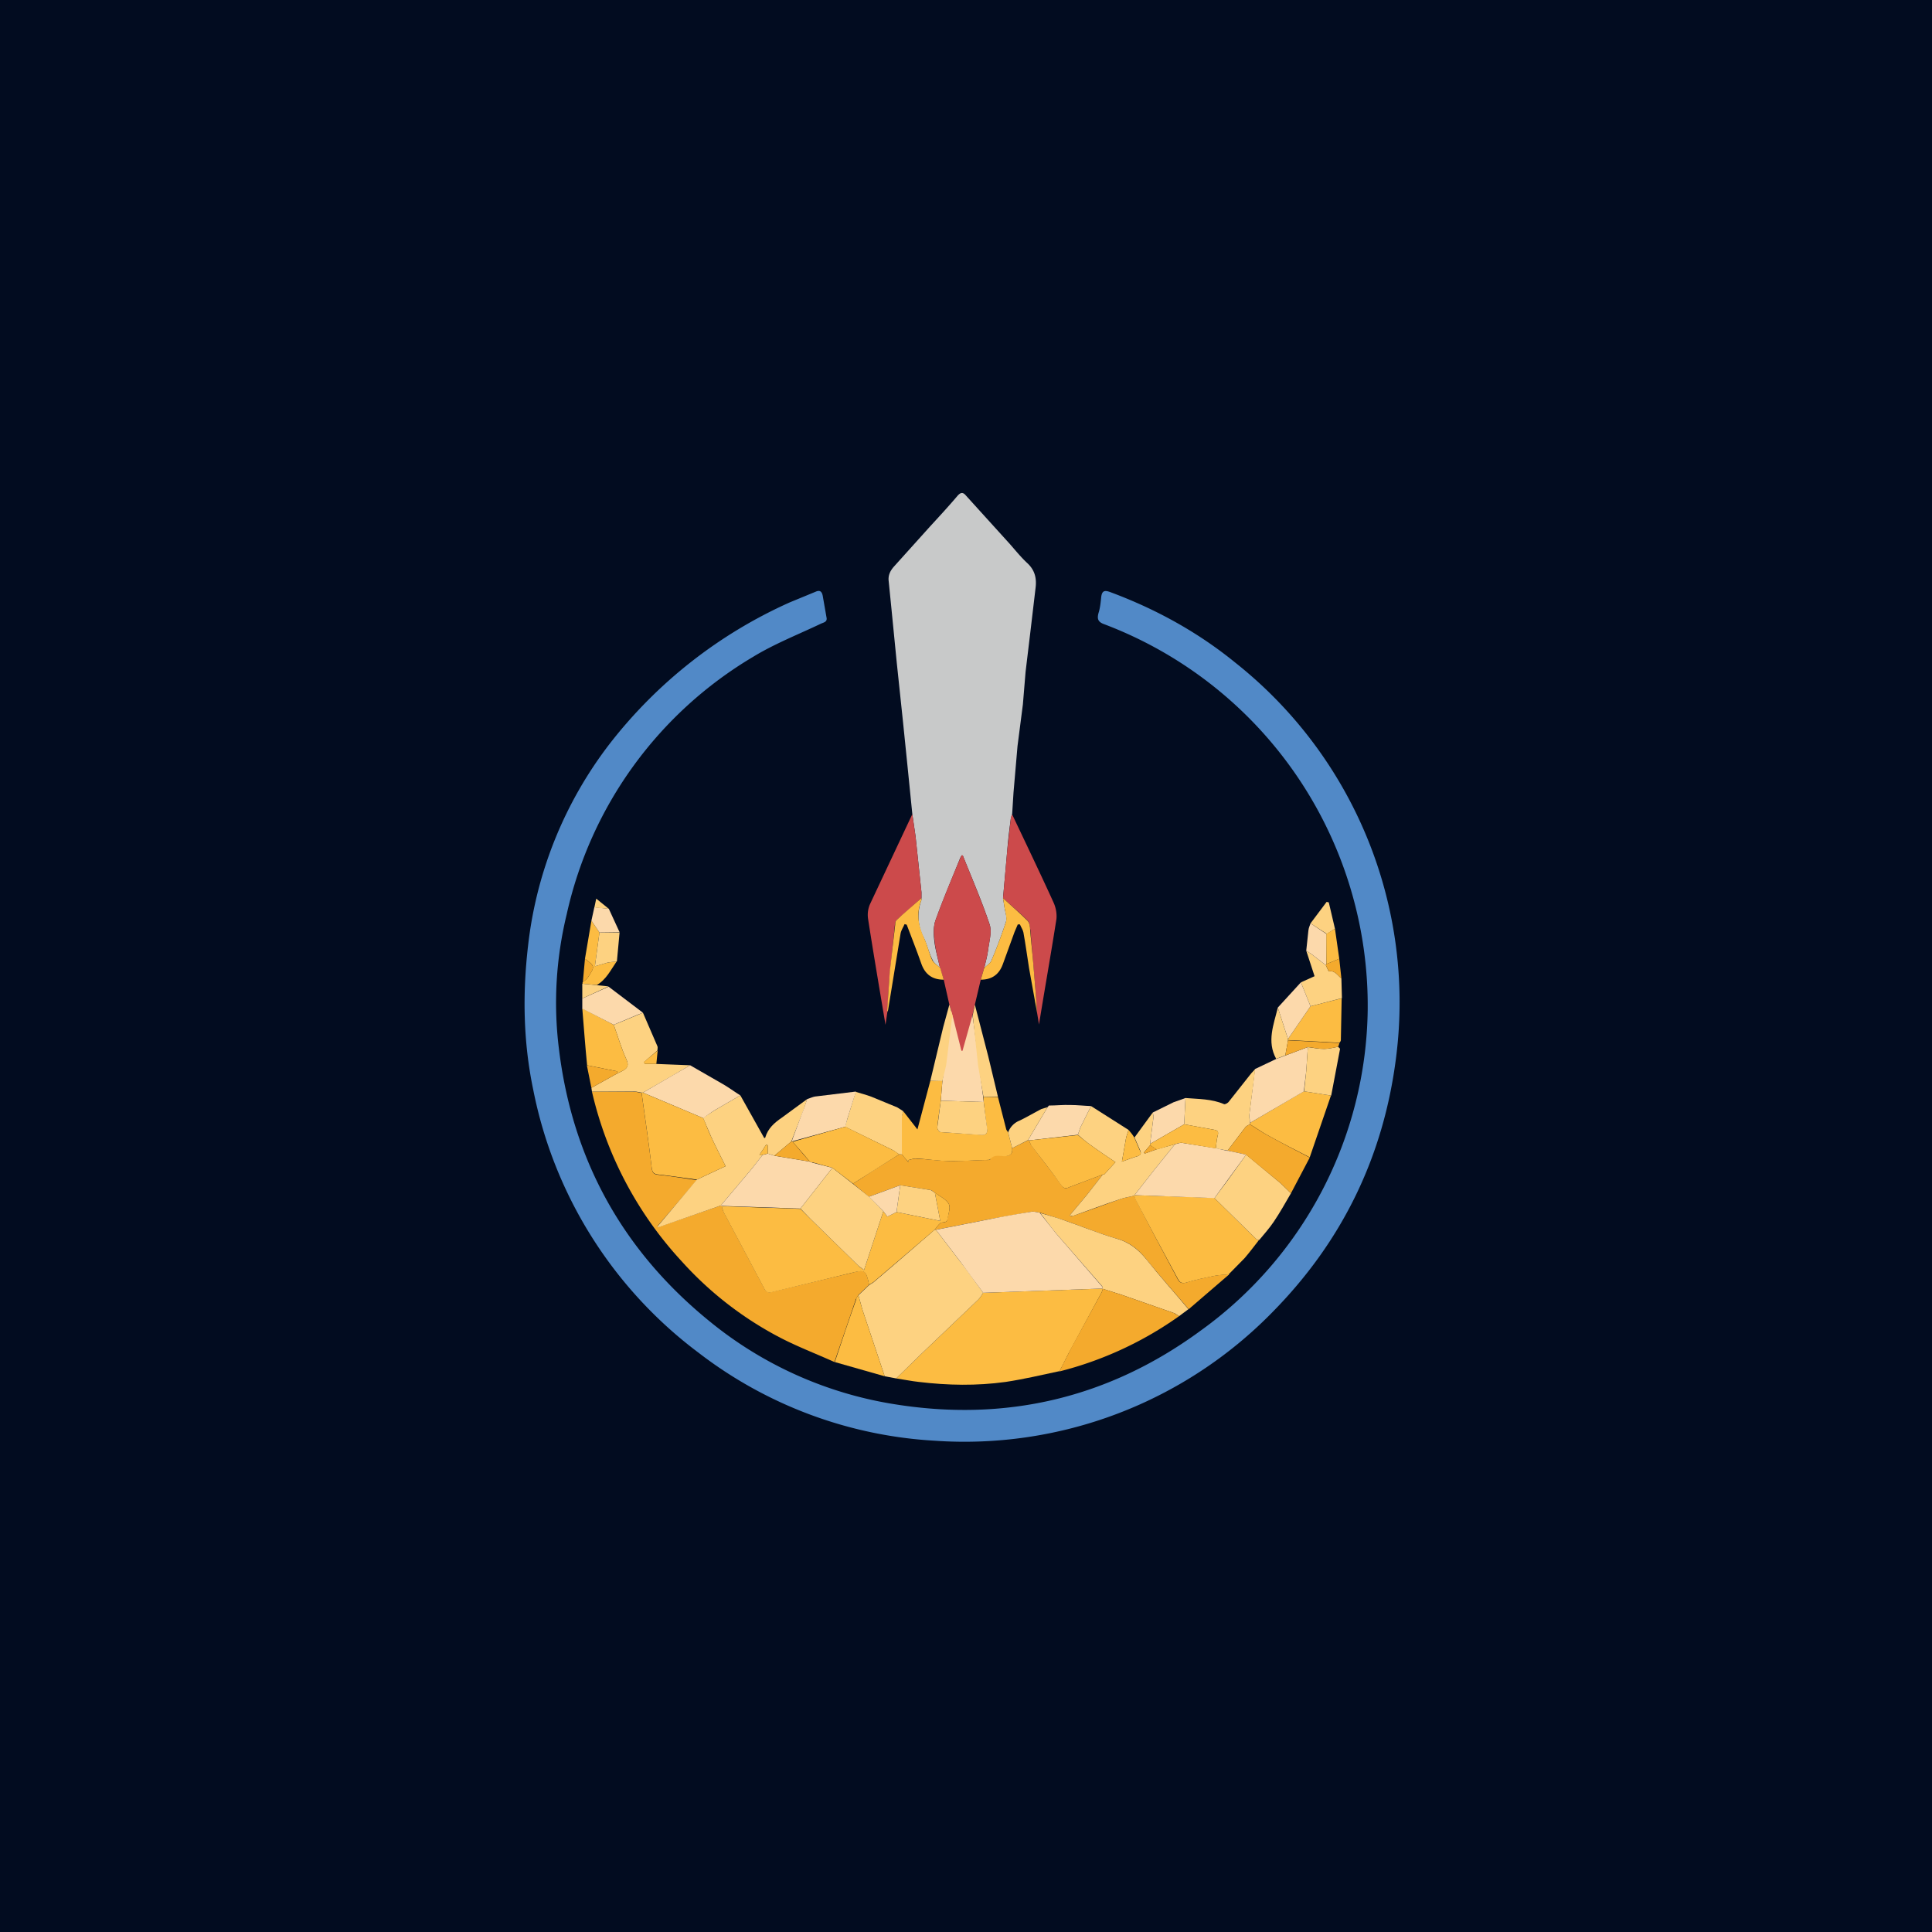 <svg version="1.1" id="Layer_1" xmlns="http://www.w3.org/2000/svg" x="0" y="0" viewBox="0 0 72 72" xml:space="preserve"><style>.st1{fill:#fcd9ab}.st4{fill:#f4aa2d}.st5{fill:#fcbc42}.st6{fill:#fdd281}.st7{fill:#cc4a4b}</style><path fill="#020c20" d="M0 0h72v72H0z" id="Twitter"/><path class="st1" d="M36.66 41.07l-1.6-.05.06-.73c.05-.2.28-2.43.33-2.62.31.01.17-.13.49-.12.08 0 .22.3.3.29.07.4.34 2.65.4 3.04l.02.19z"/><path d="M50.97 37.65a15.2 15.2 0 00-9.8-14.38c-.23-.08-.3-.18-.23-.43.06-.19.08-.4.1-.6.03-.22.12-.25.32-.18 1.7.63 3.27 1.49 4.67 2.63a16.15 16.15 0 016 14.7c-.46 3.69-2 6.86-4.6 9.5a16.05 16.05 0 01-12.62 4.8 15.9 15.9 0 01-8.78-3.28 16.14 16.14 0 01-6.16-9.81c-.37-1.77-.4-3.56-.19-5.36a15.1 15.1 0 013.04-7.52 17.57 17.57 0 016.71-5.27l.97-.4c.16-.07.23 0 .26.15l.14.8c.04.17-.08.19-.2.24-.84.4-1.73.75-2.52 1.23a14.9 14.9 0 00-6.96 9.6c-.4 1.65-.5 3.34-.29 5.02.5 4.13 2.38 7.52 5.6 10.14a14.45 14.45 0 006.9 3.1c4.16.67 7.99-.23 11.4-2.73a14.96 14.96 0 006.24-11.95z" fill="#5189c7"/><path d="M34 30.34l-.19-1.89-.16-1.57-.23-2.18-.2-2.03-.1-1c-.03-.22.05-.39.19-.55l1.35-1.5c.35-.38.7-.76 1.03-1.15.12-.13.2-.13.31 0l1.64 1.81c.21.24.42.5.66.72.27.26.34.56.29.93l-.19 1.61-.18 1.5-.1 1.21-.2 1.55-.15 1.74-.05.8-.05.16c-.05.38-.1.77-.13 1.16l-.16 1.81.06.38c.03.17.1.35.05.5-.16.49-.34.97-.54 1.44-.04.11-.17.19-.27.28.05-.21.11-.43.14-.64.04-.33.15-.7.06-.98-.29-.87-.66-1.72-1-2.57h-.04l-.05.08c-.31.77-.64 1.54-.92 2.32-.09.24-.08.53-.05.79.04.34.14.67.21 1-.1-.1-.23-.18-.28-.3-.13-.26-.2-.55-.31-.8a1.7 1.7 0 01-.1-1.43v-.07-.22l-.22-2.08-.12-.83z" fill="#c8c9c9"/><path class="st4" d="M31.1 50.76c-.71-.32-1.45-.6-2.14-.97A13.06 13.06 0 0125.4 47a13.9 13.9 0 01-3.34-6.32l1.6.01c.08 0 .17.03.25.04.13.94.27 1.88.38 2.82.03.16.07.21.24.23.48.05.96.13 1.44.2L24.5 45.7l.03.03 2.32-.8h.04c.03.1.05.18.09.26l1.51 2.84c.07.14.17.15.3.11l2.93-.7c.52-.14.55-.12.67.44l-.4.38-.09.15-.8 2.34zM45.8 47.5l-1.5 1.29c-.53-.62-1.07-1.23-1.58-1.86-.3-.38-.64-.64-1.11-.77-.68-.2-1.33-.47-2-.7l-.86-.27c-.11-.01-.22-.05-.32-.03l-1.52.27-2.03.4h-.05c.09-.1.17-.25.27-.27.1-.02.19 0 .2-.12.04-.2.13-.43.06-.57-.1-.18-.34-.29-.52-.42-.06-.03-.1-.09-.16-.1l-1.13-.18-1.17.43-.59-.49.35-.22c.45-.3.91-.58 1.37-.87h.1l.24.29.01-.08c.1-.02.2-.06.3-.05.41.02.83.08 1.25.09.44 0 .89-.03 1.33-.04.06 0 .16.01.16-.03.05-.45.34-.12.52-.12.21 0 .33-.06.3-.29l.6-.3.03.01c.03.07.05.14.1.2.36.48.74.96 1.1 1.46.1.15.18.14.33.07l1.22-.46-.61.78-.63.75c.06.01.09.03.1.02.6-.2 1.19-.42 1.78-.63.17-.06.36-.09.54-.13.02.06.03.12.06.17L43 46l.88 1.65c.07.15.17.2.35.14.33-.1.67-.17 1.01-.24.18-.04.37-.04.55-.06z"/><path class="st5" d="M39.48 51.1c-.66.14-1.33.3-2 .4-1.08.15-2.16.13-3.24 0-.28-.03-.56-.09-.84-.13l.92-.9 2.14-2.04c.07-.07.12-.16.18-.25l4.46-.16v.01c-.02.06-.03.11-.06.16l-1.1 2.03c-.17.3-.3.6-.46.89z"/><path class="st6" d="M36.64 48.18c-.06.09-.11.18-.18.25l-2.14 2.04-.92.9-.43-.08-.83-2.48-.15-.54.4-.38.16-.1.89-.76 1.39-1.2h.05l.9 1.18c.3.38.58.78.86 1.17z"/><path class="st5" d="M45.8 47.5c-.18.01-.37.01-.55.05-.34.07-.68.14-1.01.24-.18.06-.28.01-.35-.14L43 46l-.67-1.27c-.03-.05-.04-.11-.06-.17v-.02l2.98.1 1.58 1.55c.02.02.06.02.09.02-.18.23-.35.46-.54.68l-.59.6z"/><path class="st7" d="M35.03 36.07c-.07-.33-.17-.66-.2-1-.04-.26-.05-.55.04-.8.28-.77.6-1.54.92-2.3l.05-.1.04.01c.34.85.71 1.7 1 2.57.1.29-.02.65-.06.98-.03.21-.09.43-.14.64l-.13.44-.22.93-.09.4-.37 1.32h-.04l-.32-1.27-.13-.45-.21-.93-.14-.44z"/><path class="st6" d="M26.85 44.93l-2.32.81-.03-.03 1.47-1.75 1.07-.5c-.18-.36-.37-.73-.54-1.1l-.3-.7c.18-.11.35-.24.53-.34l.86-.5.89 1.59c.02 0 .04 0 .04-.02.1-.34.34-.55.62-.74l.94-.69c-.06.17-.1.34-.17.5l-.42 1.08-.63.53-.25-.08v-.31l-.06-.02-.24.37-.01.02.02-.02.1.01-.39.5-1.18 1.4zM38.75 45.2c.28.08.57.16.86.26.67.23 1.32.5 2 .7.47.13.81.4 1.11.77.5.63 1.05 1.24 1.57 1.86l-.35.26c-.07-.04-.13-.1-.2-.12l-1.95-.68-.7-.22v-.01c0-.03 0-.07-.03-.1l-1.7-1.95c-.21-.25-.4-.52-.61-.78z"/><path class="st5" d="M37.72 42.79c.03.23-.09.3-.3.3-.18-.01-.37-.07-.52.11-.02.04-.1.02-.16.03-.44.01-.89.05-1.33.04-.42 0-.84-.07-1.26-.1-.1 0-.2.04-.29.06v.08c-.1-.1-.17-.2-.26-.3v-1.35c0-.08.04-.16.06-.25l.53.68.48-1.81h.45l-.06.74c-.04.33-.1.67-.13 1 0 .06.07.17.12.17l1.53.1c.16.02.23-.07.2-.22l-.12-1-.01-.19h.54l.3 1.17c0 .05.05.1.08.15l.15.59z"/><path class="st6" d="M42.28 44.56c-.18.04-.37.07-.54.13-.6.2-1.18.42-1.77.63l-.11-.02.63-.75.61-.78h.05l.42-.46c-.31-.21-.63-.42-.93-.64-.17-.12-.32-.25-.47-.38.04-.1.07-.23.12-.33l.37-.74 1.4.89c-.03.1-.08.21-.1.33l-.15.85c.23-.08.4-.15.58-.2.14-.05.15-.12.09-.24l-.2-.46.68-.93.03.15-.13 1.02v.05l-.23.27.03.04.45-.16.68-.19-.76.94-.75.96v.02z"/><path class="st7" d="M34 30.34l.12.83.22 2.08v.22l-.93.82c-.04.04-.05.12-.06.18l-.18 1.74c-.05.5-.07 1-.1 1.5l-.07.48c-.23-1.37-.45-2.66-.65-3.95a1 1 0 01.07-.54L34 30.34zM37.38 33.47l.16-1.81.13-1.16c0-.05.03-.1.05-.15.52 1.1 1.05 2.2 1.55 3.3.08.18.12.4.1.6-.2 1.28-.43 2.57-.65 3.93l-.07-.43-.05-.72-.2-2.36c-.02-.12-.03-.28-.1-.36-.3-.3-.62-.56-.92-.84z"/><path class="st4" d="M41.1 48.03l.69.22 1.95.68c.07.03.13.08.2.12a13.34 13.34 0 01-4.46 2.06l.45-.89 1.11-2.03c.03-.05.04-.1.06-.16z"/><path class="st6" d="M46.93 46.21c-.03 0-.07 0-.1-.02l-1.57-1.54.49-.66.69-.96 1.29 1.07.38.37c-.21.36-.41.72-.64 1.06-.16.24-.36.46-.54.68zM23.91 40.72c-.08-.01-.17-.04-.25-.04h-1.6l-.02-.14.99-.55.13-.06c.2-.1.3-.2.18-.46-.19-.41-.31-.85-.47-1.28l.3-.12.79-.33.54 1.25c.02.04 0 .1 0 .16l-.5.43.03.07h.43l1.26.05-.65.38-1.11.64h-.05z"/><path class="st5" d="M49.6 40.83l-.79 2.3c-.5-.26-1.01-.51-1.51-.79-.25-.13-.48-.3-.72-.44v-.05l2.01-1.18 1.02.16z"/><path class="st1" d="M23.96 40.72l1.1-.64.66-.38 1.2.69c.23.13.44.29.67.43l-.86.5c-.18.1-.35.23-.52.35l-2.25-.95zM48.6 40.67l-2.02 1.18c0-.13-.03-.26-.01-.4l.2-1.61.8-.38a7809.53 7809.53 0 011.17-.44l-.06.9-.09.75z"/><path class="st6" d="M46.78 39.84l-.21 1.62c-.02.13 0 .26.01.4v.04c-.06.03-.13.06-.17.11l-.66.87-.44-.08c.02-.16.03-.32.07-.48.04-.15 0-.2-.15-.22l-1.1-.2.05-.98c.49.04.98.03 1.44.23.04.01.14-.04.18-.1l.83-1.05.15-.16z"/><path class="st4" d="M45.75 42.88l.66-.87c.04-.05.11-.08.17-.11.24.15.47.31.72.44.5.28 1 .53 1.51.8l-.7 1.33-.38-.37-1.3-1.07-.68-.15z"/><path class="st6" d="M33.66 41.41c-.02.09-.05.17-.05.25v1.36h-.1l-.22-.15-1.8-.88.09-.3.31-1c.2.06.39.11.58.18l.97.4.22.14z"/><path class="st5" d="M31.99 48.27l.15.54.83 2.48-1.86-.53c.26-.78.52-1.56.8-2.34 0-.06.05-.1.08-.15z"/><path class="st1" d="M31.9 40.68l-.32 1.01-.08.3a21925.73 21925.73 0 01-2 .55l.4-1.08c.07-.16.12-.33.18-.5.1-.03.22-.09.33-.1l1.48-.18z"/><path class="st5" d="M22.87 38.19c.16.43.28.87.47 1.28.12.26.03.36-.18.46l-.13.06c-.02-.02-.03-.07-.05-.07l-1.1-.22c-.07-.7-.12-1.4-.18-2.12l1.17.61zM50 37.2l-.03 1.56c0 .04-.03.07-.05.1l-1.92-.1v-.04l.84-1.22 1.17-.3z"/><path class="st1" d="M40.66 41.22l-.37.74c-.05.1-.08.22-.12.33l-1.82.21-.04-.01.73-1.23.05-.06c.26 0 .53-.03.8-.02.25 0 .51.03.77.04z"/><path class="st5" d="M33.06 37.7l.1-1.5.2-1.73c0-.06.01-.14.05-.18.3-.28.62-.55.93-.82v.07c-.2.49-.12.96.1 1.42.12.26.18.55.3.82.06.11.2.2.3.29l.13.44c-.43 0-.7-.2-.84-.61-.17-.49-.36-.96-.54-1.44l-.08-.02c-.05.12-.13.23-.15.36l-.46 2.82c0 .03-.02.06-.04.09zM37.38 33.47c.3.28.62.55.91.84.08.08.1.24.1.36.08.79.15 1.57.21 2.36l.05.72-.3-1.67c-.07-.44-.13-.89-.21-1.33-.02-.1-.09-.2-.13-.3h-.08l-.12.28-.44 1.21c-.14.38-.41.57-.82.57l.13-.44c.1-.1.23-.17.27-.28.2-.47.38-.95.54-1.44.04-.15-.02-.33-.05-.5l-.06-.38z"/><path class="st6" d="M48.6 40.67l.08-.76.06-.89c.2.03.4.07.61.07.17 0 .35-.05.52-.08.02.03.07.06.07.08l-.33 1.74-1.02-.16z"/><path class="st1" d="M22.87 38.19l-1.17-.6v-.38l.98-.44 1.28.97c-.27.1-.53.22-.8.33l-.29.12z"/><path class="st6" d="M50 37.2l-1.16.3-.36-.89.51-.23-.31-.95.2.13.53.41c.04.08.1.24.12.23.23-.04.32.16.46.26l.02.74z"/><path class="st1" d="M48.48 36.61l.36.89-.84 1.22-.38-1.17.86-.94zM44.18 40.92l-.05.98-1.27.73.13-1.02-.03-.15.77-.38.45-.16z"/><path class="st6" d="M37.19 40.87l-.54.01-.2-1.18-.2-1.86.08-.4.5 1.93.36 1.5z"/><path class="st5" d="M22.98 35.83c-.22.32-.39.68-.74.88l-.53-.05v-.05c.07-.06.16-.12.21-.2.26-.4.25-.4-.12-.68l.24-1.42.3.44-.17 1.26.45-.13c.12-.03.24-.03.36-.05z"/><path class="st6" d="M39.04 41.26l-.73 1.23-.59.3-.15-.59a.75.75 0 01.43-.44c.27-.13.54-.29.81-.43l.23-.07zM35.12 40.29l-.45-.01.48-2 .23-.84.13.45c-.02.04-.04.07-.04.11l-.21 1.7-.14.59zM22.98 35.83c-.12.02-.24.02-.36.05l-.45.13.17-1.26h.75l-.1 1.08z"/><path class="st1" d="M49.41 35.97l-.53-.41-.2-.13.08-.75c.01-.1.05-.18.08-.27l.6.4-.01 1.12-.02.04z"/><path class="st6" d="M47.62 37.55l.38 1.17v.05l-.1.56-.34.13c-.36-.65-.09-1.28.06-1.91z"/><path class="st1" d="M23.09 34.74l-.75.01-.3-.44.11-.5.54.06.4.87z"/><path class="st6" d="M49.44 34.8l-.6-.39.6-.8.08.02.23.98-.31.2z"/><path class="st4" d="M47.9 39.33l.1-.56 1.92.1-.05.14c-.17.03-.35.08-.52.08-.2 0-.4-.04-.61-.07l-.83.31zM21.87 39.7l1.11.22c.02 0 .03.05.05.07l-.99.55-.17-.84z"/><path class="st5" d="M49.44 34.8l.31-.19.16 1.12-.48.2V34.8zM42.27 42.39l.2.46c.07.12.06.2-.08.24-.18.05-.35.12-.58.2l.15-.85c.02-.12.07-.22.1-.33.08.09.15.18.21.28z"/><path class="st6" d="M21.7 36.66a18725.75 18725.75 0 00.98.1l-.98.45v-.55z"/><path class="st4" d="M49.43 35.93l.48-.2.08.73c-.14-.1-.23-.3-.46-.26-.02 0-.08-.15-.12-.23l.02-.04zM21.8 35.73c.37.28.38.29.12.68-.05.08-.14.14-.2.2l.08-.88z"/><path class="st5" d="M24.46 39.65h-.43l-.04-.07.52-.43-.05.5z"/><path class="st6" d="M22.69 33.87l-.54-.05.07-.33.47.38zM39.09 41.2l-.05.07.05-.07z"/><path class="st5" d="M34.83 45.83l-1.4 1.2-.88.75-.16.1c-.12-.55-.15-.57-.67-.44l-2.93.71c-.13.04-.23.03-.3-.11l-1.51-2.84c-.04-.08-.06-.17-.09-.25l2.94.1.37.37 1.8 1.76c.05.05.11.08.2.15l.72-2.19.15.2.34-.17 1.63.33-.2-1.05c.18.13.42.24.52.42.07.14-.02.38-.05.57-.02.11-.1.1-.21.12-.1.02-.18.17-.27.27zM23.96 40.72l2.25.95c.1.23.18.46.29.69.17.37.36.74.54 1.1l-1.07.5c-.48-.06-.96-.14-1.44-.19-.17-.02-.21-.07-.24-.23-.11-.94-.25-1.88-.38-2.82h.05z"/><path class="st1" d="M29.83 45.04a68172.15 68172.15 0 00-2.98-.1l1.18-1.4.39-.5.19-.05.25.08 1.32.22.1.04.74.19-1.19 1.52zM38.75 45.2l.61.77 1.7 1.96c.02.02.03.06.04.09l-4.46.16-.86-1.17-.9-1.18 2.03-.4c.5-.1 1.01-.19 1.52-.27.1-.02.21.02.32.03z"/><path class="st6" d="M29.83 45.04l1.19-1.52.77.6.6.48.53.54-.72 2.19-.2-.15-1.8-1.76-.37-.38z"/><path class="st5" d="M31.79 44.11l-.77-.59-.73-.2c-.04 0-.08-.01-.11-.03l-.23-.27-.41-.47 1.96-.56 1.79.88c.08.04.15.1.22.15l-1.37.87-.35.22zM38.35 42.5l1.82-.2c.15.12.3.25.47.37.3.22.62.43.93.64l-.42.46h-.05l-1.22.46c-.15.07-.23.08-.34-.07-.35-.5-.73-.98-1.1-1.46-.04-.06-.06-.13-.09-.2z"/><path class="st6" d="M34.84 44.45l.2 1.05-1.63-.33.14-1 1.13.18c.05.01.1.07.16.1z"/><path class="st1" d="M33.55 44.17l-.14 1-.34.17-.15-.2-.54-.54 1.17-.43zM45.75 42.88l.69.15-.7.96-.48.66-2.98-.11.75-.96.76-.94c.1-.02.18-.06.26-.05l1.26.2.44.1z"/><path class="st4" d="M29.54 42.55l.4.47.24.27-1.32-.22.63-.53h.05z"/><path class="st5" d="M28.61 42.99l-.2.05h-.1v-.01l.24-.37.06.02v.31z"/><path class="st5" d="M28.32 43.03l-.02.02.01-.02z"/><path class="st6" d="M36.66 41.07l.13 1c.02.15-.05.24-.2.23l-1.54-.11c-.05 0-.12-.11-.12-.17l.13-1 1.6.05z"/><path class="st5" d="M45.31 42.8l-1.26-.21c-.08-.01-.17.03-.26.05l-.68.2-.25-.16v-.05l1.27-.73 1.1.2c.15.02.2.07.15.22-.04.16-.05.32-.07.48z"/><path class="st4" d="M42.86 42.68l.25.15-.45.16-.03-.04.23-.27zM41.1 43.77h.05-.05z"/></svg>